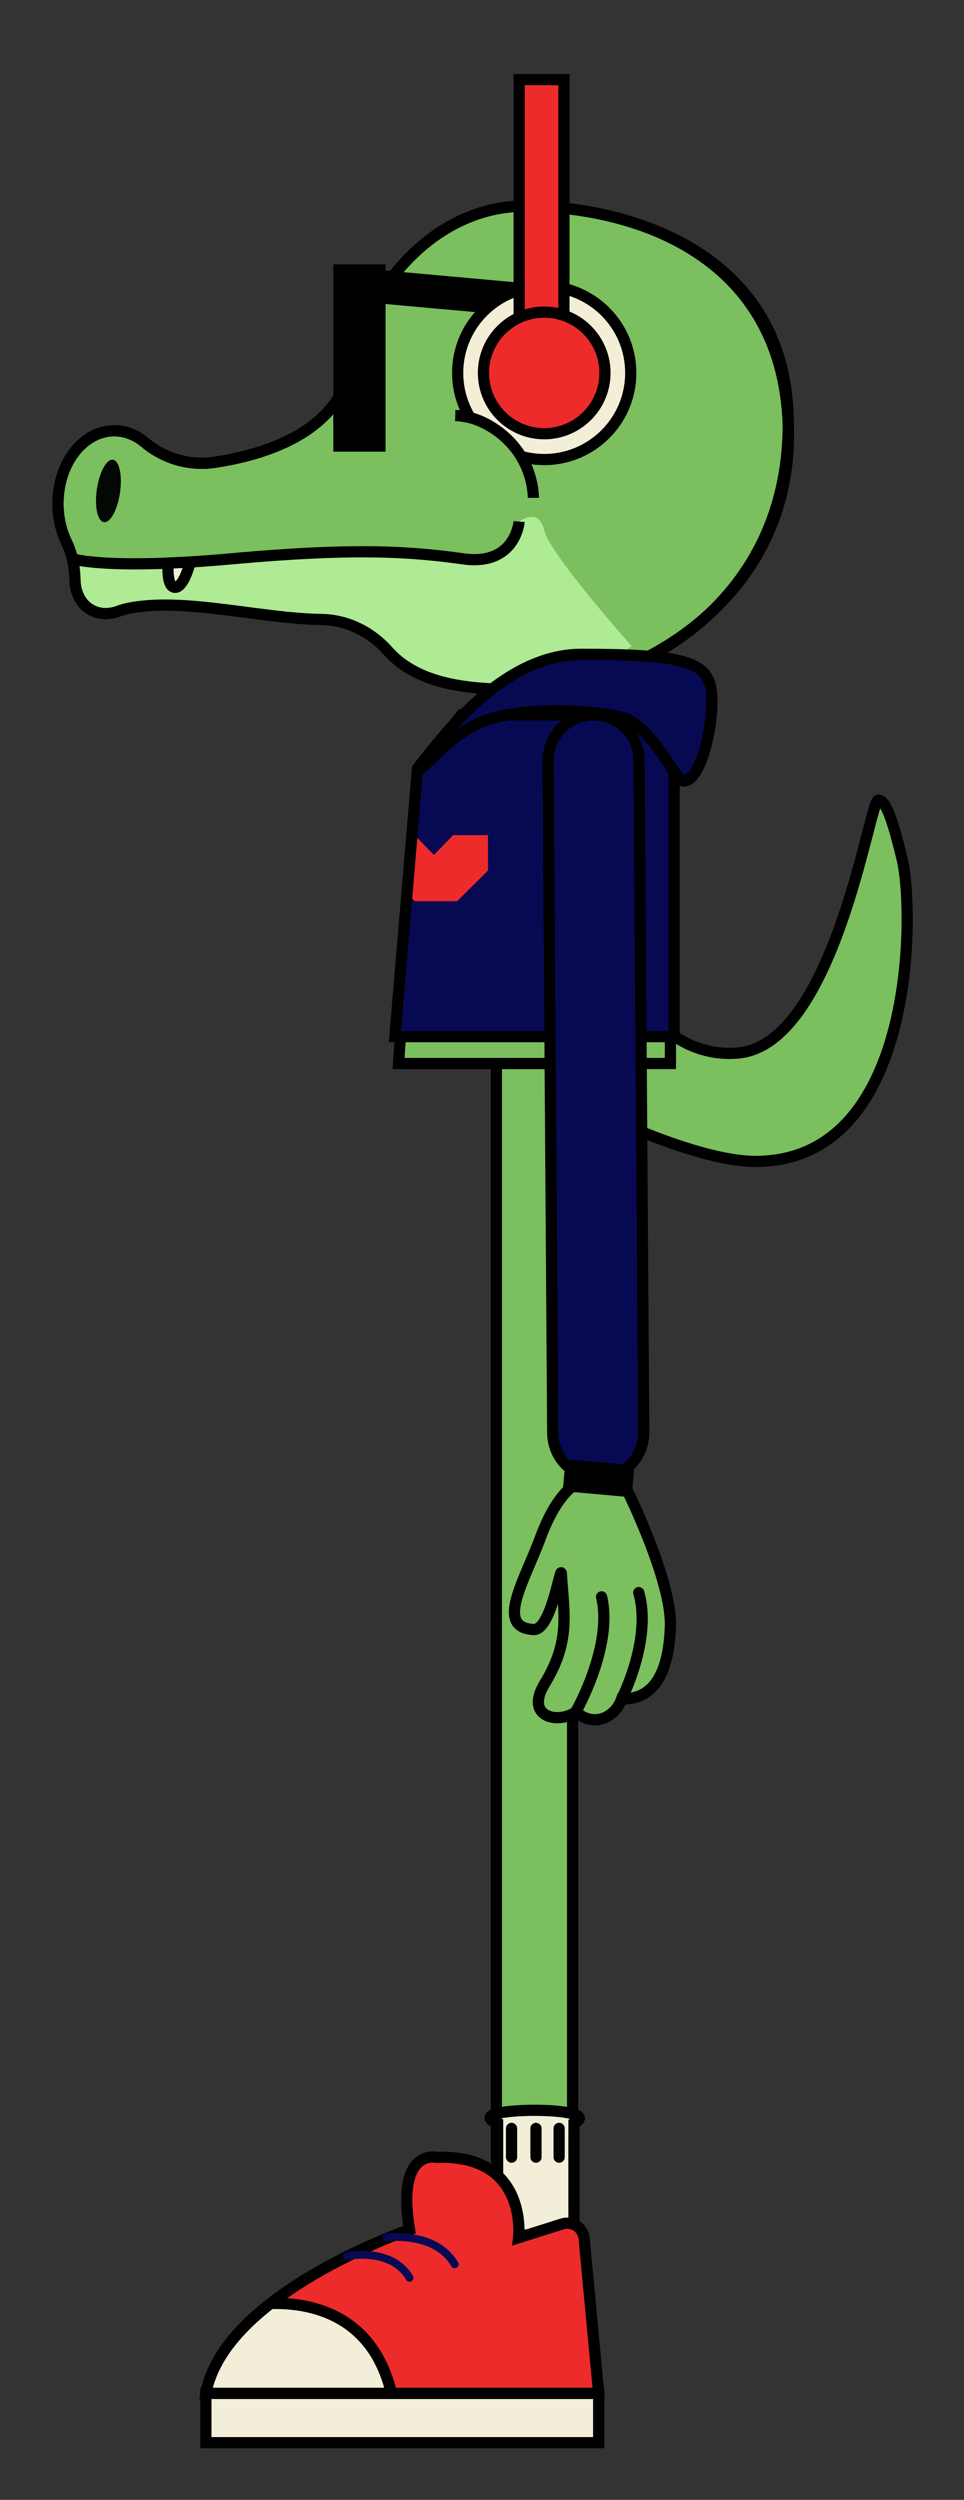 <?xml version="1.0" encoding="UTF-8" standalone="no"?>
<!DOCTYPE svg PUBLIC "-//W3C//DTD SVG 1.1//EN" "http://www.w3.org/Graphics/SVG/1.1/DTD/svg11.dtd">
<svg width="100%" height="100%" viewBox="0 0 538 1394" version="1.1" xmlns="http://www.w3.org/2000/svg" xmlns:xlink="http://www.w3.org/1999/xlink" xml:space="preserve" xmlns:serif="http://www.serif.com/" style="fill-rule:evenodd;clip-rule:evenodd;stroke-miterlimit:10;">
    <rect x="0" y="0" width="538" height="1394" fill="#333333" stroke="none"/>
    <g transform="matrix(-1,0,0,1,538.652,0)">
        <rect x="219.079" y="593.046" width="42.554" height="609.896" style="fill:rgb(123,191,94);stroke:black;stroke-width:6.25px;"/>
        <path d="M196.039,624.405C196.039,624.405 147.156,647.642 117.06,647.642C26.885,647.642 28.322,507.059 35.193,478.992C39.468,461.522 43.893,445.497 48.61,446.201C53.427,446.917 72.968,582.801 126.993,587.209C154.685,589.472 170.827,570.488 170.827,570.488L196.039,624.405Z" style="fill:rgb(123,191,94);fill-rule:nonzero;stroke:black;stroke-width:6.25px;"/>
        <path d="M278.493,398.609L164.489,398.609L164.489,593.042L316.218,593.042L305.235,429.821L278.493,398.609Z" style="fill:rgb(123,191,94);fill-rule:nonzero;stroke:black;stroke-width:6.25px;"/>
        <path d="M281.11,398.609L162.435,398.609L162.435,578.046L318.272,578.046L305.743,429.55L281.11,398.609Z" style="fill:rgb(7,10,82);fill-rule:nonzero;stroke:black;stroke-width:6.25px;"/>
        <path d="M232.763,424.172L231.472,611.63L230.18,799.047C230.097,813.089 218.638,824.38 204.597,824.255C190.597,824.172 179.305,812.714 179.388,798.714L180.68,611.255L182.013,423.839C182.097,409.839 193.472,398.589 207.388,398.589L207.555,398.589C221.597,398.714 232.888,410.172 232.763,424.172Z" style="fill:rgb(7,10,82);fill-rule:nonzero;stroke:black;stroke-width:6.25px;"/>
        <path d="M188.372,831.591C188.372,831.591 163.564,881.745 164.518,907.116C165.472,932.541 173.406,947.632 191.718,947.403C195.493,958.078 207.718,963.362 217.268,954.516C226.839,961.649 246.135,957.657 234.668,938.853C220.068,914.903 224.018,899.632 225.381,877.166C226.147,874.312 231.26,909.224 240.897,908.678C262.564,907.453 245.881,881.47 237.181,857.807C228.477,834.141 219.027,828.845 219.027,828.845L188.372,831.591Z" style="fill:rgb(123,191,94);fill-rule:nonzero;stroke:black;stroke-width:6.25px;"/>
        <path d="M182.172,888.086C174.635,914.145 191.718,947.403 191.718,947.403" style="fill:none;fill-rule:nonzero;stroke:black;stroke-width:6.25px;stroke-linecap:round;"/>
        <path d="M217.269,954.514C217.269,954.514 196.306,917.843 202.927,890.456" style="fill:none;fill-rule:nonzero;stroke:black;stroke-width:6.25px;stroke-linecap:round;"/>
        <path d="M187.964,819.966L188.908,830.508L221.105,827.624L220.161,817.082L187.964,819.966Z" style="stroke:black;stroke-width:6.25px;"/>
        <path d="M218.316,1244.94C218.316,1244.94 218.366,1191.3 218.316,1183.96C198.425,1174.03 284.891,1174.7 260.937,1183.96L260.937,1247.08L218.316,1244.94Z" style="fill:rgb(243,238,216);fill-rule:nonzero;stroke:black;stroke-width:6.25px;stroke-linecap:round;"/>
        <path d="M226.611,1186.85L226.611,1202.89" style="fill:none;fill-rule:nonzero;stroke:black;stroke-width:6.25px;stroke-linecap:round;"/>
        <path d="M239.528,1186.85L239.528,1202.89" style="fill:none;fill-rule:nonzero;stroke:black;stroke-width:6.25px;stroke-linecap:round;"/>
        <path d="M253.159,1186.85L253.159,1202.89" style="fill:none;fill-rule:nonzero;stroke:black;stroke-width:6.25px;stroke-linecap:round;"/>
        <path d="M249.223,1247.81C249.223,1247.81 243.623,1201.13 294.969,1203C294.969,1203 317.586,1197.53 310.115,1243.28C310.115,1243.28 413.707,1278.91 423.744,1334.63L204.536,1334.63L212.648,1248.28C213.215,1242.28 219.173,1238.32 224.927,1240.14L249.223,1247.81Z" style="fill:rgb(237,43,42);fill-rule:nonzero;"/>
        <g>
            <g>
                <clipPath id="_clip1">
                    <path d="M294.967,1203C243.621,1201.13 249.225,1247.81 249.225,1247.81L224.929,1240.14C219.175,1238.33 213.213,1242.28 212.65,1248.28L204.538,1334.63L423.742,1334.63C413.708,1278.91 310.112,1243.28 310.112,1243.28C316.142,1206.35 302.575,1202.8 297.112,1202.8C295.808,1202.8 294.967,1203 294.967,1203Z"/>
                </clipPath>
                <g clip-path="url(#_clip1)">
                    <path d="M400.273,1285.85C400.273,1285.85 325.972,1269.53 317.922,1348.37L430.61,1348.37C430.61,1348.37 431.852,1296.81 400.273,1285.85Z" style="fill:rgb(243,238,216);fill-rule:nonzero;stroke:black;stroke-width:6.25px;stroke-linecap:round;"/>
                </g>
            </g>
        </g>
        <path d="M249.223,1247.81C249.223,1247.81 243.623,1201.13 294.969,1203C294.969,1203 317.586,1197.53 310.115,1243.28C310.115,1243.28 413.707,1278.91 423.744,1334.63L204.536,1334.63L212.648,1248.28C213.215,1242.28 219.173,1238.32 224.927,1240.14L249.223,1247.81Z" style="fill:none;fill-rule:nonzero;stroke:black;stroke-width:6.25px;stroke-linecap:round;"/>
        <path d="M322.977,1247.68C322.977,1247.68 295.756,1243.99 284.889,1262.64" style="fill:none;fill-rule:nonzero;stroke:rgb(7,10,82);stroke-width:4.37px;stroke-linecap:round;stroke-linejoin:round;"/>
        <path d="M345.012,1258.01C345.012,1258.01 320.07,1253.02 310.116,1270.16" style="fill:none;fill-rule:nonzero;stroke:rgb(7,10,82);stroke-width:4.37px;stroke-linecap:round;stroke-linejoin:round;"/>
        <rect x="204.537" y="1334.63" width="219.208" height="27.479" style="fill:rgb(243,238,216);stroke:black;stroke-width:6.25px;stroke-linecap:round;"/>
        <path d="M501.515,302.329C498.344,308.875 496.956,316.004 496.802,323.279C496.648,330.437 493.61,336.733 487.998,339.958C483.256,342.696 477.594,342.771 472.181,340.675C469.66,339.7 467.019,339.171 464.352,338.729C433.56,333.654 385.452,333.325 351.335,333.9C337.052,334.137 323.819,340.729 314.327,351.404C295.998,372.017 272.027,384.496 245.79,384.496C188.123,384.496 98.74,339.675 98.74,236.562C98.74,140.717 188.123,114.958 245.79,114.958C294.79,114.958 335.873,158.496 347.123,217.25C347.123,217.292 347.165,217.292 347.165,217.333C360.06,243.004 391.24,253.571 418.623,257.767C432.656,259.917 446.935,255.846 457.81,246.725C462.723,242.604 468.59,240.208 474.873,240.208C492.248,240.208 506.29,258.375 506.29,280.792C506.29,288.696 504.544,296.083 501.515,302.329" style="fill:rgb(123,191,94);fill-rule:nonzero;"/>
        <path d="M501.515,302.329C498.344,308.875 496.956,316.004 496.802,323.279C496.648,330.437 493.61,336.733 487.998,339.958C483.256,342.696 477.594,342.771 472.181,340.675C469.66,339.7 467.019,339.171 464.352,338.729C433.56,333.654 385.452,333.325 351.335,333.9C337.052,334.137 323.819,340.729 314.327,351.404C295.998,372.017 272.027,384.496 245.79,384.496C188.123,384.496 98.74,339.675 98.74,236.562C98.74,140.717 188.123,114.958 245.79,114.958C294.79,114.958 335.873,158.496 347.123,217.25C347.123,217.292 347.165,217.292 347.165,217.333C360.06,243.004 391.24,253.571 418.623,257.767C432.656,259.917 446.935,255.846 457.81,246.725C462.723,242.604 468.59,240.208 474.873,240.208C492.248,240.208 506.29,258.375 506.29,280.792C506.29,288.696 504.544,296.083 501.515,302.329Z" style="fill:none;fill-rule:nonzero;stroke:black;stroke-width:6.25px;"/>
        <path d="M491.218,337.473L496.51,326.515L497.664,314.411L494.439,312.448L457.076,314.411L385.91,309.865L347.447,308.036L308.46,308.557L268.951,312.744L254.56,304.111L248.918,290.836C248.918,290.836 238.076,282.394 234.939,295.736C231.797,309.082 186.089,360.302 186.089,360.302L206.793,374.778L231.651,383.265L251.118,384.319L277.451,383.015L303.943,376.09L324.651,360.336L343.751,347.219L382.285,343.827L415.301,338.907L459.964,338.057L478.01,342.136L491.218,337.473Z" style="fill:rgb(175,234,148);fill-rule:nonzero;"/>
        <path d="M501.515,302.329C498.344,308.875 496.956,316.004 496.802,323.279C496.648,330.437 493.61,336.733 487.998,339.958C483.256,342.696 477.594,342.771 472.181,340.675C469.66,339.7 467.019,339.171 464.352,338.729C433.56,333.654 393.285,344.875 359.173,345.45C344.89,345.687 331.656,352.279 322.165,362.954C303.831,383.567 272.027,384.496 245.79,384.496C188.123,384.496 95.023,336.337 98.74,236.562C102.348,139.654 188.123,114.958 245.79,114.958C294.79,114.958 335.873,158.496 347.123,217.25C347.123,217.292 347.165,217.292 347.165,217.333C360.06,243.004 391.24,253.571 418.623,257.767C432.656,259.917 446.935,255.846 457.81,246.725C462.723,242.604 468.59,240.208 474.873,240.208C492.248,240.208 506.29,258.375 506.29,280.792C506.29,288.696 504.544,296.083 501.515,302.329Z" style="fill:none;fill-rule:nonzero;stroke:black;stroke-width:6.25px;"/>
        <path d="M333.054,160.293L332.881,158.385L236.463,167.089L236.635,168.997L333.054,160.293Z" style="fill:rgb(123,191,94);stroke:black;stroke-width:16.67px;"/>
        <path d="M498.25,311.625C498.25,311.625 478.734,317.896 409.663,311.625C340.588,305.354 309.534,307.529 280.184,311.625C250.834,315.721 248.917,290.837 248.917,290.837" style="fill:rgb(123,191,94);fill-rule:nonzero;stroke:black;stroke-width:6.25px;"/>
        <path d="M338.057,147.404L338.057,251.866" style="fill:none;fill-rule:nonzero;stroke:black;stroke-width:29.17px;"/>
        <path d="M283.237,207.952C283.237,181.273 261.612,159.648 234.933,159.648C208.254,159.648 186.629,181.273 186.629,207.952C186.629,234.632 208.254,256.257 234.933,256.257C261.612,256.257 283.237,234.632 283.237,207.952" style="fill:rgb(243,238,216);fill-rule:nonzero;"/>
        <path d="M283.237,207.952C283.237,181.293 261.593,159.648 234.933,159.648C208.273,159.648 186.629,181.293 186.629,207.952C186.629,234.612 208.273,256.257 234.933,256.257C261.593,256.257 283.237,234.612 283.237,207.952Z" style="fill:none;stroke:black;stroke-width:6.25px;stroke-linecap:round;"/>
        <rect x="223.933" y="44.367" width="24.983" height="134.321" style="fill:rgb(237,43,42);stroke:black;stroke-width:6.25px;stroke-linecap:round;"/>
        <path d="M268.837,207.953C268.837,189.228 253.658,174.048 234.933,174.048C216.208,174.048 201.029,189.228 201.029,207.953C201.029,226.678 216.208,241.857 234.933,241.857C253.658,241.857 268.837,226.678 268.837,207.953" style="fill:rgb(237,43,42);fill-rule:nonzero;"/>
        <path d="M268.837,207.953C268.837,189.24 253.645,174.048 234.933,174.048C216.221,174.048 201.029,189.24 201.029,207.953C201.029,226.665 216.221,241.857 234.933,241.857C253.645,241.857 268.837,226.665 268.837,207.953Z" style="fill:none;stroke:black;stroke-width:6.25px;stroke-linecap:round;"/>
        <path d="M432.467,313.412C432.467,313.412 436.034,327.703 440.997,327.512C445.963,327.32 444.788,314.02 444.788,314.02L432.467,313.412Z" style="fill:rgb(243,238,216);fill-rule:nonzero;stroke:black;stroke-width:6.25px;stroke-linecap:round;"/>
        <path d="M484.598,272.839C485.994,282.447 484.236,290.66 480.669,291.177C477.102,291.697 473.082,284.327 471.682,274.718C470.286,265.106 472.044,256.897 475.611,256.377C479.177,255.86 483.202,263.231 484.598,272.839" style="fill:rgb(4,8,5);fill-rule:nonzero;"/>
        <path d="M304.798,429.304C305.39,429.742 306.115,428.979 305.648,428.412C293.827,414.037 259.536,364.85 214.102,364.85C160.902,364.85 146.011,368.637 142.319,381.758C138.627,394.879 145.84,435.575 157.315,435.575C161.415,435.575 175.815,403.058 192.169,399.792C221.577,393.917 254.565,396.083 269.848,402.671C287.886,410.446 296.898,423.446 304.798,429.304" style="fill:rgb(7,10,82);fill-rule:nonzero;"/>
        <path d="M304.798,429.304C305.39,429.742 306.115,428.979 305.648,428.412C293.827,414.037 259.536,364.85 214.102,364.85C160.902,364.85 146.011,368.637 142.319,381.758C138.627,394.879 145.84,435.575 157.315,435.575C161.415,435.575 175.815,403.058 192.169,399.792C221.577,393.917 254.565,396.083 269.848,402.671C287.886,410.446 296.898,423.446 304.798,429.304Z" style="fill:none;fill-rule:nonzero;stroke:black;stroke-width:6.25px;"/>
        <path d="M285.798,465.713L296.436,476.763L305.736,467.284L308.619,501.155L307.19,502.55L283.54,502.55L266.319,485.421L266.319,465.713L285.798,465.713Z" style="fill:rgb(237,43,42);fill-rule:nonzero;"/>
        <path d="M284.577,231.743C277.794,231.905 272.519,234.093 272.519,234.093C272.519,234.093 247.494,242.239 241.811,270.051C241.811,270.051 240.977,274.372 240.977,277.605" style="fill:rgb(123,191,94);fill-rule:nonzero;stroke:black;stroke-width:6.25px;"/>
    </g>
</svg>
